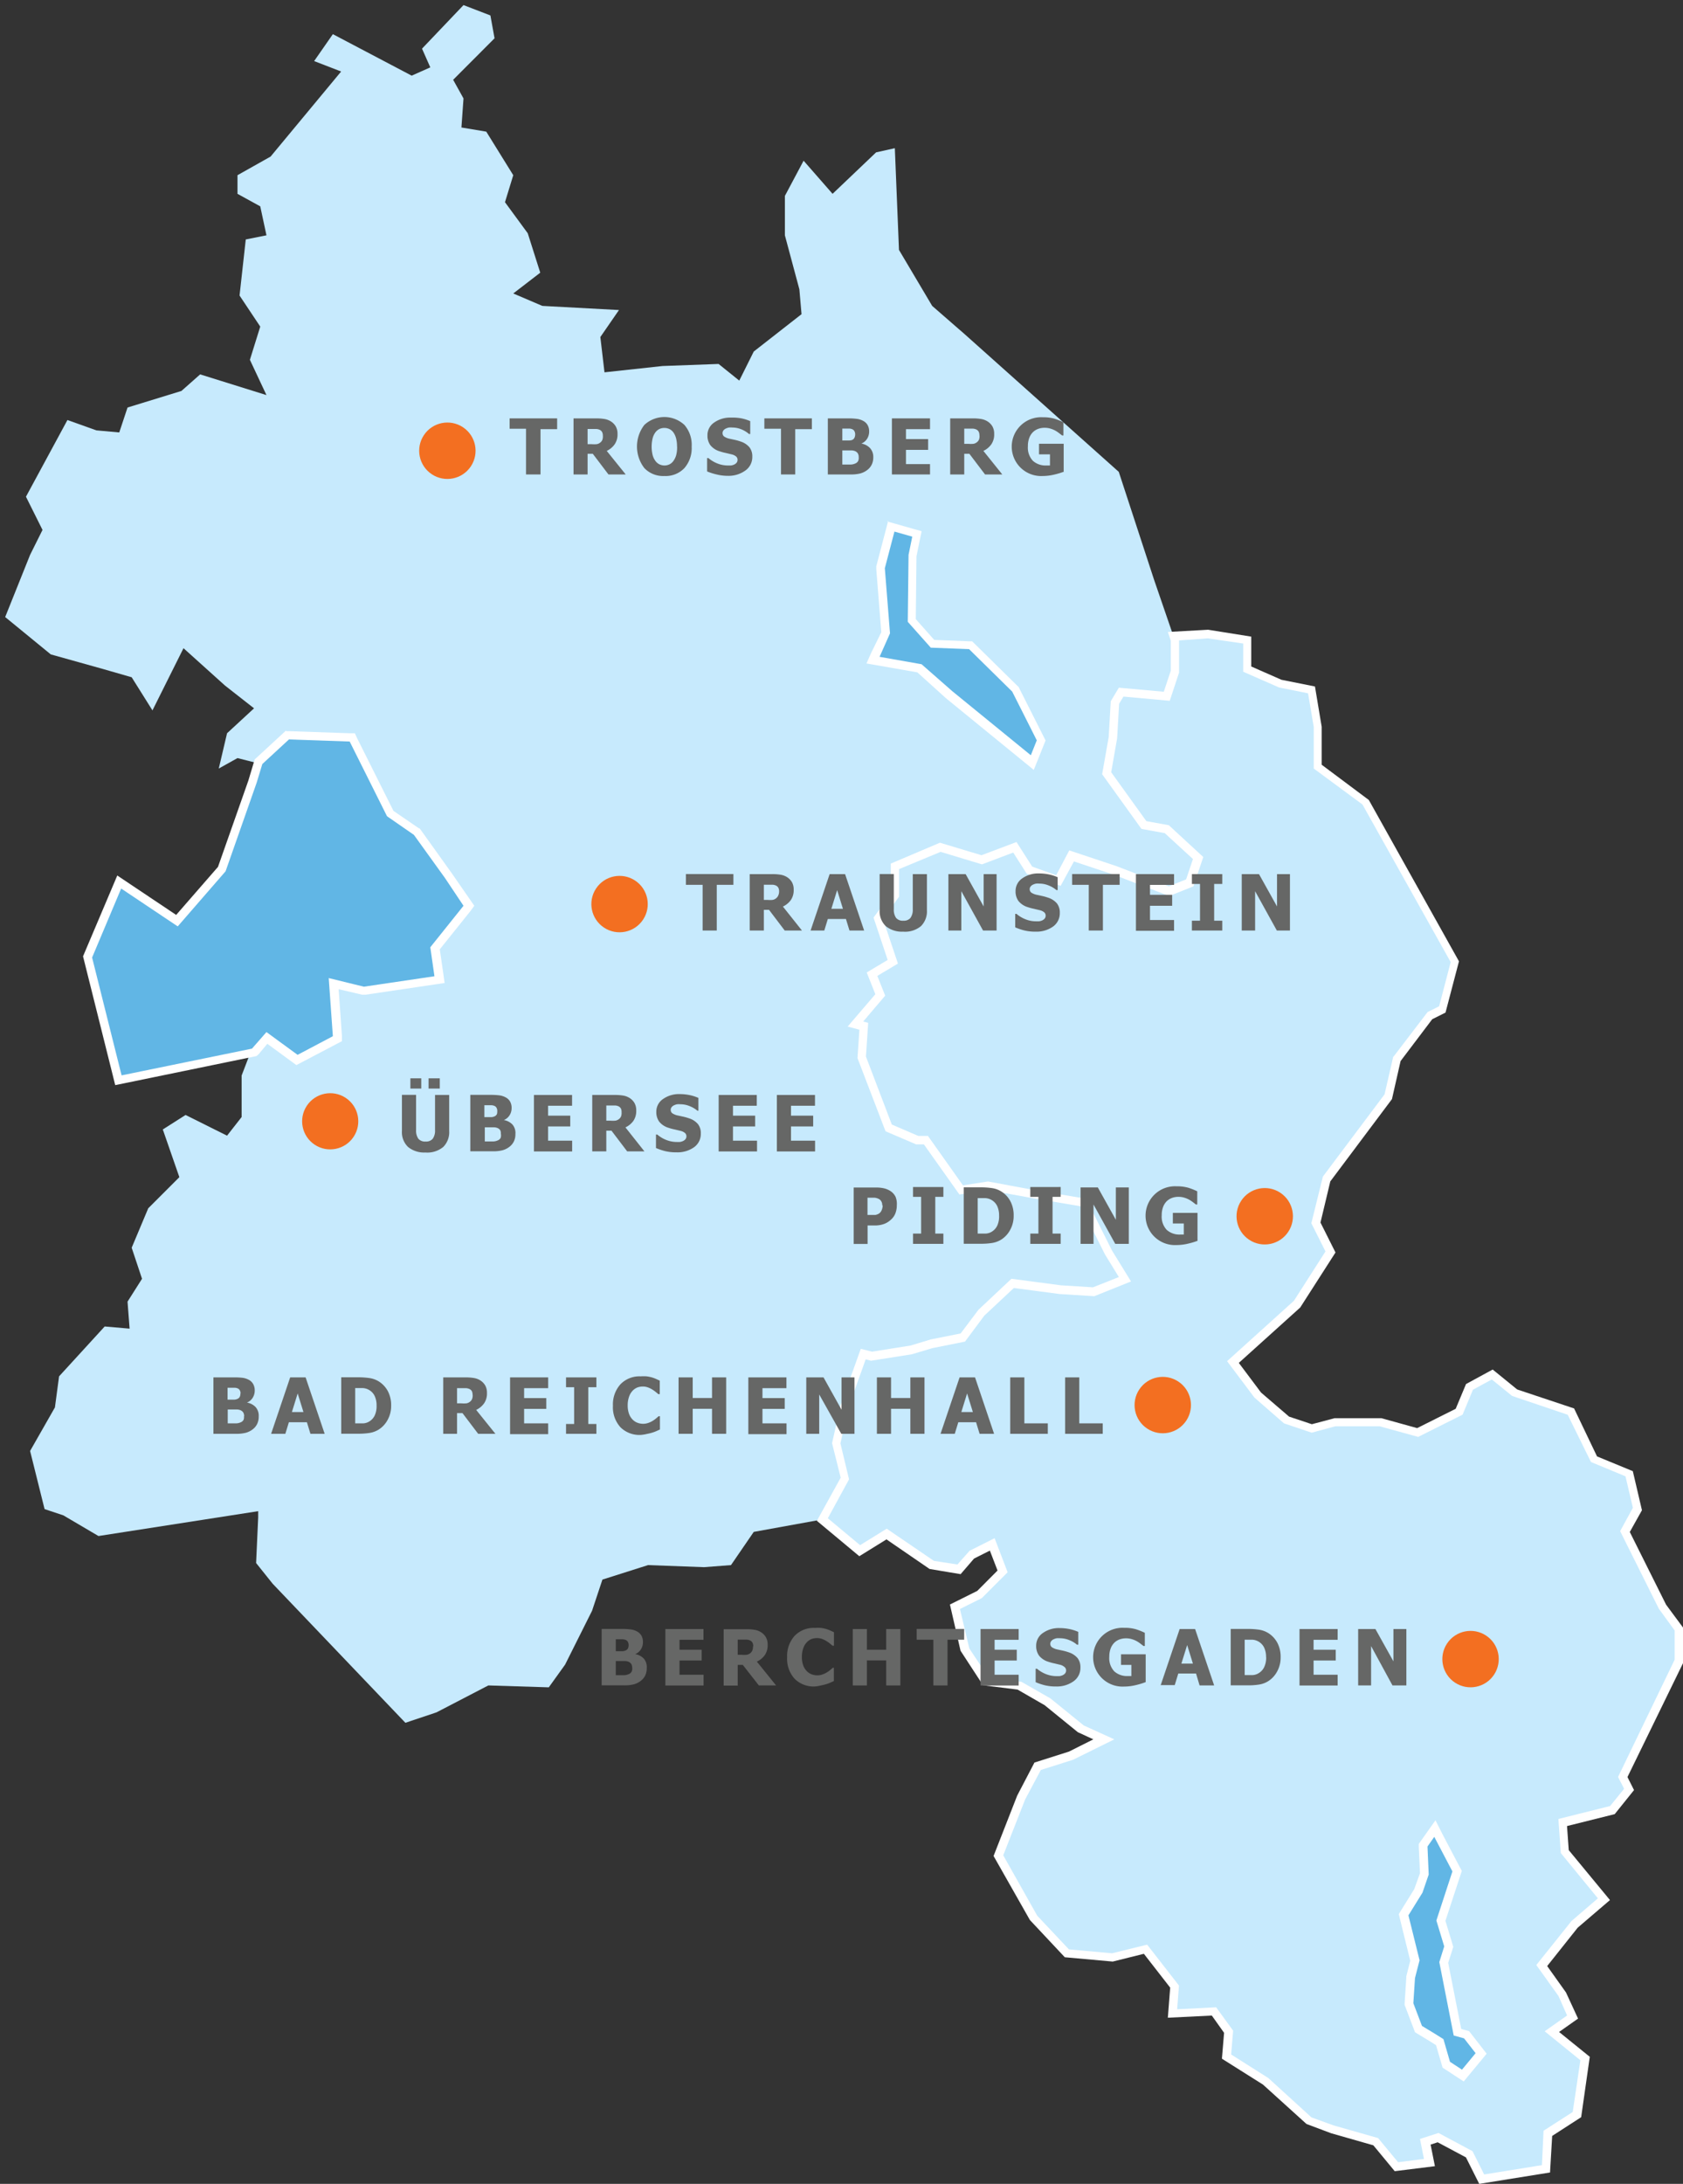 <svg id="Ebene_1" data-name="Ebene 1" xmlns="http://www.w3.org/2000/svg" viewBox="0 0 195.17 253.16"><rect x="0" y="0" width="195.17" height="253.16" fill="#333333" stroke="none"/><defs><style>.cls-1{fill:#c7eafd;}.cls-2{fill:#fff;}.cls-3{fill:#61b6e5;}.cls-4{fill:#666766;}.cls-5{fill:#f36f21;}</style></defs><title>Salzburg-Karte</title><polygon class="cls-1" points="136.08 73.75 136.23 74.18 136.23 77.78 135.27 80.67 129.98 80.19 129.26 81.39 129.02 85.48 128.3 89.57 132.62 95.58 135.27 96.06 138.88 99.43 137.91 102.31 135.51 103.27 129.26 100.87 124.21 99.19 122.76 102.07 119.4 100.87 117.71 98.22 113.87 99.67 109.06 98.22 103.77 100.39 103.77 103.76 101.84 106.4 103.53 111.45 101.12 112.89 102.08 115.3 99.2 118.67 100.16 118.91 99.92 122.51 103.05 130.69 106.41 132.13 107.37 132.13 111.46 137.9 114.59 137.42 119.88 138.38 125.65 139.35 128.54 145.12 130.46 148.24 126.85 149.69 123 149.45 117.47 148.72 113.87 152.09 111.7 154.98 108.1 155.7 105.69 156.42 101.12 157.14 100.16 156.9 98 162.91 97.03 167.24 98 171.33 95.35 176.14 87.41 177.58 84.77 181.43 81.64 181.67 75.15 181.43 69.86 183.11 68.66 186.72 65.53 192.97 63.64 195.6 56.63 195.38 50.62 198.5 47.01 199.71 31.62 183.59 29.7 181.19 29.94 175.9 29.94 175.18 11.42 178.06 7.34 175.66 5.17 174.94 3.49 168.2 6.37 163.15 6.85 159.55 12.14 153.77 15.03 154.02 14.79 150.89 16.47 148.24 15.27 144.64 17.19 140.07 20.8 136.46 18.88 130.93 21.52 129.25 26.33 131.65 28.02 129.49 28.02 124.68 29.22 121.55 30.9 119.63 34.51 122.27 38.6 120.11 38.12 113.37 42.2 114.34 50.38 113.13 49.9 109.77 53.75 104.96 51.58 101.83 47.98 96.78 44.85 94.62 40.52 85.96 33.55 85.72 30.42 88.61 27.54 87.88 25.37 89.09 26.33 85 29.46 82.11 26.09 79.47 21.28 75.14 17.68 82.35 15.27 78.51 11.9 77.54 5.89 75.86 0.6 71.53 3.49 64.32 4.93 61.43 3.01 57.58 7.82 48.69 11.18 49.89 13.83 50.13 14.79 47.24 21.04 45.32 23.21 43.4 30.9 45.8 28.98 41.71 30.18 37.86 27.78 34.26 28.5 27.76 30.9 27.28 30.18 23.92 27.54 22.47 27.54 20.31 31.38 18.15 39.56 8.29 36.43 7.08 38.6 3.96 47.74 8.77 49.9 7.81 48.94 5.64 53.75 0.59 56.87 1.79 57.35 4.44 52.55 9.25 53.75 11.41 53.51 14.78 56.39 15.26 59.52 20.31 58.56 23.44 61.2 27.04 62.65 31.61 59.52 34.02 62.89 35.46 71.78 35.94 69.62 39.07 70.1 43.16 76.83 42.43 83.33 42.19 85.73 44.12 87.41 40.75 92.95 36.42 92.7 33.54 91.02 27.28 91.02 22.71 93.19 18.63 96.55 22.47 101.6 17.66 103.77 17.18 104.25 28.97 108.1 35.46 111.2 38.16 111.7 38.59 129.74 54.7 133.83 67.2 136.08 73.75"/><polygon class="cls-1" points="194.67 188.88 192.74 186.24 188.41 177.58 189.86 174.94 188.9 170.85 184.81 169.17 182.16 163.63 181.46 163.4 175.67 161.47 173.02 159.31 170.38 160.75 169.18 163.63 164.37 166.04 160.04 164.84 154.75 164.84 152.1 165.56 149.22 164.6 145.85 161.71 142.96 157.86 150.42 151.13 153.79 145.84 154.27 145.12 152.58 141.75 153.79 136.7 161 127.08 161.96 122.75 162.05 122.64 165.81 117.7 167.25 116.98 168.7 111.45 158.35 92.93 152.82 88.85 152.82 84.28 152.1 79.95 148.5 79.23 144.65 77.54 144.65 74.18 140.08 73.46 136.08 73.75 136.23 74.18 136.23 77.78 135.27 80.67 129.98 80.19 129.26 81.39 129.02 85.48 128.3 89.57 132.62 95.58 135.27 96.06 138.88 99.43 137.91 102.31 135.51 103.27 129.26 100.87 124.21 99.19 122.76 102.07 119.4 100.87 117.71 98.22 113.87 99.67 109.06 98.22 103.77 100.39 103.77 103.76 101.84 106.4 103.53 111.45 101.12 112.89 102.08 115.3 99.2 118.67 100.16 118.91 99.92 122.51 103.05 130.69 106.41 132.13 107.37 132.13 111.46 137.9 114.59 137.42 119.88 138.38 125.65 139.35 128.54 145.12 130.46 148.24 126.85 149.69 123 149.45 117.47 148.72 113.87 152.09 111.7 154.98 108.1 155.7 105.69 156.42 101.12 157.14 100.16 156.9 98 162.91 97.03 167.24 98 171.33 95.35 176.14 99.68 179.75 102.8 177.82 108.1 181.43 111.22 181.91 112.66 180.23 115.07 179.02 116.27 182.15 113.63 184.8 110.74 186.24 111.94 191.29 114.35 194.9 118.2 195.38 121.56 197.3 125.41 200.43 128.05 201.63 124.21 203.55 120.36 204.76 118.44 208.36 115.79 215.1 119.88 222.31 123.73 226.4 129.02 226.88 132.86 225.92 136.23 230.25 135.99 233.37 140.8 233.13 142.48 235.54 142.24 238.42 146.81 241.31 151.86 245.88 154.51 246.84 159.56 248.28 161.96 251.17 165.81 250.69 165.33 248.28 166.77 247.8 170.38 249.73 171.82 252.61 172.65 252.48 179.28 251.41 179.52 247.32 182.88 245.16 183.85 238.66 180 235.54 182.23 233.97 182.4 233.85 181.2 231.21 178.8 227.84 182.64 223.03 186.01 220.15 181.44 214.62 181.2 211.25 186.97 209.81 188.9 207.4 188.17 205.96 194.67 192.49 194.67 188.88"/><path class="cls-2" d="M171.54,253.16L170,250.09l-3.28-1.75-0.82.27,0.5,2.5-4.66.58-2.48-3-4.9-1.4-2.85-1.07-5.05-4.57-4.76-3,0.25-3-1.42-2-5.1.25,0.27-3.49-3.05-3.92-3.61.9-5.56-.5-4.05-4.32-4.21-7.42,2.74-7,2-3.83,4-1.27,2.83-1.42-1.8-.83-3.85-3.13L118,195.86l-4-.5-2.61-4L110.16,186l3.17-1.58,2.35-2.36-0.89-2.31-1.83.92-1.56,1.81-3.6-.6-5-3.43-3.15,1.95-4.92-4.1,2.76-5-1-4,1-4.44,2.33-6.5,1.3,0.33,4.47-.71,2.35-.71,3.46-.69,2.06-2.74,3.83-3.6,5.76,0.76,3.7,0.23,3-1.19-1.61-2.62-2.8-5.58-5.52-.93-5.21-.95-3.35.51-4.12-5.81-0.9,0-3.55-1.52-3.25-8.48,0.22-3.29L98.3,119l3.21-3.75-1-2.52,2.43-1.45-1.64-4.91,2-2.72v-3.54L109,97.69l4.82,1.45,4.06-1.53,1.82,2.85,2.78,1L124,98.58l5.46,1.82,6.09,2.34,2-.8,0.79-2.36-3.27-3-2.7-.49-4.56-6.34,0.76-4.3,0.24-4.16,0.94-1.57,5.21,0.47,0.81-2.44V74.26l-0.34-1L140.1,73l5,0.8v3.46l3.5,1.54,3.89,0.78,0.78,4.67v4.4l5.47,4.09,10.45,18.7-1.56,5.94-1.54.77L162.42,123l-1,4.41-7.15,9.54-1.14,4.77,1.74,3.47-0.64,1-3.45,5.38-7.12,6.42,2.58,3.44,3.25,2.79,2.64,0.88,2.64-.7,5.42,0,4.15,1.15,4.47-2.24,1.2-2.87,3.09-1.68,2.84,2.31,6.6,2.2,2.66,5.56,4.15,1.71,1.06,4.53L189,177.59l4.21,8.43,2,2.7,0,4L188.73,206l0.76,1.51-2.24,2.79-5.53,1.38,0.2,2.79,4.78,5.79-3.74,3.2-3.54,4.45,2.18,3.06L183,234l-2.2,1.55,3.56,2.88-1,7L180,247.6l-0.25,4.24Zm-4.72-5.9,3.94,2.11,1.35,2.7,6.7-1.08L179,247l3.38-2.17,0.89-6-4.14-3.36,2.6-1.83-1-2.26-2.57-3.59,4.08-5.1,3.06-2.63L181,214.81l-0.28-3.95,6-1.5,1.62-2-0.7-1.37,6.56-13.59V189l-1.83-2.51-4.49-9,1.48-2.7-0.86-3.65-4-1.66L181.8,164l-6.45-2.18L173,159.91l-2.19,1.19-1.2,2.89-5.15,2.58L160,165.34h-5.16l-2.73.74L148.9,165l-3.44-3-3.16-4.21,7.75-7,3.66-5.72-1.64-3.27,1.34-5.41,7.15-9.53,1-4.34,0.17-.2,3.82-5,1.34-.67,1.34-5.12L158,93.26l-5.65-4.17V84.28l-0.66-3.91-3.37-.68-4.15-1.82V74.6L140.06,74l-3.33.24,0,3.73-1.08,3.27-5.37-.49-0.5.83-0.23,4-0.69,3.94,4.08,5.67,2.6,0.47,4,3.69-1.15,3.4-2.8,1.12-6.43-2.47-4.62-1.54L123,102.69l-3.94-1.41-1.56-2.45-3.62,1.37-4.8-1.45-4.82,2v3.2l-1.87,2.56,1.74,5.19-2.39,1.43,0.91,2.29-2.55,3,0.58,0.15-0.26,3.91,3,7.88,3.07,1.32h1.12l4.06,5.73,2.91-.45,5.37,1,6,1,3,6,2.21,3.59-4.26,1.71-4-.25-5.33-.7-3.43,3.21-2.23,3-3.79.76-2.37.71-4.74.75-0.62-.16-2,5.58-0.93,4.16,1,4.17L96,176l3.74,3.12,3.09-1.91,5.47,3.73,2.73,0.42,1.41-1.59,2.9-1.46,1.51,3.95-3,3-2.53,1.26,1.09,4.58,2.23,3.35,3.81,0.51,3.36,1.92,3.87,3.14,3.54,1.61L124.43,204l-3.73,1.18-1.82,3.42-2.54,6.47,3.94,7,3.68,3.91,5,0.45,4.07-1,3.69,4.74-0.21,2.75,4.52-.23L143,235.4l-0.23,2.76,4.31,2.73,5,4.56,2.56,0.93,5.17,1.47,2.32,2.8,3-.38-0.46-2.32Z"/><polygon class="cls-3" points="110.09 80.54 106.64 77.47 101.24 76.53 102.65 73.34 102.05 65.83 103.33 60.99 106.37 61.86 105.85 64.43 105.78 71.9 108.18 74.62 112.6 74.79 117.76 79.9 120.74 85.82 119.72 88.39 110.09 80.54"/><path class="cls-2" d="M103.68,61.61l2.11,0.6-0.43,2.11-0.09,7.76,2.67,3,4.44,0.17,5,4.92,2.85,5.65-0.69,1.73-9.1-7.42L106.87,77,102,76.14l1.21-2.72-0.6-7.55,1.12-4.27M103,60.37l-0.26,1-1.12,4.27,0,0.16V66l0.58,7.29L101,75.74l-0.52,1.17,1.26,0.22,4.64,0.81,3.32,3,9.13,7.45,1.05,0.86,0.51-1.26,0.69-1.73,0.17-.42-0.2-.4-2.85-5.65-0.07-.15-0.12-.11-5-4.92-0.28-.27-0.39,0-4-.16-2.14-2.41,0.08-7.28,0.41-2,0.19-.91-0.89-.25-2.11-.6-1-.28h0Z"/><polygon class="cls-3" points="167.72 239.36 166.96 236.73 165.97 236.12 164.49 235.22 163.39 232.33 163.59 229.3 164.1 227.28 162.78 221.98 164.49 219.22 165.16 217.26 165.01 213.93 166.4 211.98 168.98 216.91 167.1 222.65 168 225.66 167.42 227.5 169.01 235.58 170.07 235.88 171.75 238.04 169.64 240.61 167.72 239.36"/><path class="cls-2" d="M166.33,212.94l2.1,4-1.86,5.69,0.91,3-0.57,1.82,1.67,8.51,1.2,0.33,1.34,1.72-1.58,1.91-1.39-.91-0.76-2.63-1.15-.72-1.34-.81-1-2.63,0.19-2.92,0.53-2.06-1.29-5.21,1.63-2.63,0.72-2.1-0.14-3.25,0.81-1.15m0.13-1.91-0.94,1.33-0.81,1.15-0.2.28,0,0.34,0.14,3.06L164,219l-1.57,2.53-0.22.36,0.1,0.41,1.23,5-0.46,1.81,0,0.09v0.09l-0.19,2.92v0.22l0.08,0.2,1,2.63,0.12,0.32,0.29,0.18,1.34,0.81,0.81,0.51,0.66,2.26,0.1,0.35,0.31,0.2,1.39,0.91,0.75,0.49,0.57-.69,1.58-1.91,0.51-.62-0.49-.63-1.34-1.72-0.2-.26-0.32-.09-0.6-.17-1.51-7.66,0.5-1.57,0.09-.29-0.09-.3-0.82-2.71,1.77-5.39,0.13-.4-0.2-.37-2.1-4L166.46,211h0Z"/><path class="cls-4" d="M61,55v-5.3H59.1V48.5h5.51v1.25H62.68V55H61Z"/><path class="cls-4" d="M72.56,55h-2l-1.82-2.4H68.14V55H66.51V48.5h2.63a5.85,5.85,0,0,1,.95.07,2.05,2.05,0,0,1,.75.28,1.72,1.72,0,0,1,.56.57,1.68,1.68,0,0,1,.21.88,2,2,0,0,1-.34,1.22,2.38,2.38,0,0,1-.91.75ZM69.91,50.5a0.9,0.9,0,0,0-.09-0.42,0.63,0.63,0,0,0-.31-0.27,1.1,1.1,0,0,0-.34-0.08l-0.47,0H68.14v1.76h0.47a3.53,3.53,0,0,0,.58,0,0.87,0.87,0,0,0,.41-0.18,0.78,0.78,0,0,0,.24-0.29A1.11,1.11,0,0,0,69.91,50.5Z"/><path class="cls-4" d="M80.21,51.77a3.52,3.52,0,0,1-.85,2.5,3,3,0,0,1-2.32.91,3,3,0,0,1-2.32-.92,4.09,4.09,0,0,1,0-5,3.41,3.41,0,0,1,4.65,0A3.52,3.52,0,0,1,80.21,51.77Zm-1.7,0a3.54,3.54,0,0,0-.12-1,2.07,2.07,0,0,0-.32-0.67,1.24,1.24,0,0,0-.48-0.38,1.4,1.4,0,0,0-1.1,0,1.33,1.33,0,0,0-.47.38,2,2,0,0,0-.33.68,4.17,4.17,0,0,0,0,2,2,2,0,0,0,.33.67,1.23,1.23,0,0,0,.48.39,1.37,1.37,0,0,0,.55.12,1.33,1.33,0,0,0,.56-0.12,1.23,1.23,0,0,0,.47-0.39,2.15,2.15,0,0,0,.33-0.67A3.55,3.55,0,0,0,78.52,51.77Z"/><path class="cls-4" d="M84.42,55.16A5.33,5.33,0,0,1,83.1,55,6.75,6.75,0,0,1,82,54.65V53.1h0.15a3.66,3.66,0,0,0,1.08.64,3.27,3.27,0,0,0,1.15.22l0.37,0a1.28,1.28,0,0,0,.37-0.1,0.81,0.81,0,0,0,.29-0.21,0.52,0.52,0,0,0,.12-0.35,0.49,0.49,0,0,0-.19-0.4,1.24,1.24,0,0,0-.46-0.22l-0.71-.17a5.81,5.81,0,0,1-.71-0.19,2.2,2.2,0,0,1-1.09-.72,1.88,1.88,0,0,1-.33-1.13,1.76,1.76,0,0,1,.78-1.49,3.2,3.2,0,0,1,1.94-.57A5.77,5.77,0,0,1,86,48.5a5.09,5.09,0,0,1,1,.32v1.49H86.86A3.22,3.22,0,0,0,86,49.78a2.8,2.8,0,0,0-1.08-.22,2.3,2.3,0,0,0-.39,0,1.52,1.52,0,0,0-.36.12,0.73,0.73,0,0,0-.27.21,0.48,0.48,0,0,0-.11.31,0.49,0.49,0,0,0,.18.4,1.78,1.78,0,0,0,.69.27L85.26,51a6,6,0,0,1,.65.19,2.22,2.22,0,0,1,1,.66,1.7,1.7,0,0,1,.33,1.1,1.89,1.89,0,0,1-.77,1.57A3.31,3.31,0,0,1,84.42,55.16Z"/><path class="cls-4" d="M90.57,55v-5.3H88.64V48.5h5.51v1.25H92.22V55H90.57Z"/><path class="cls-4" d="M101.27,53a1.89,1.89,0,0,1-.18.86,1.74,1.74,0,0,1-.5.61,2.31,2.31,0,0,1-.81.41,4.28,4.28,0,0,1-1.12.12H96V48.5h2.31a7.94,7.94,0,0,1,1.09.06,2.1,2.1,0,0,1,.7.23,1.25,1.25,0,0,1,.52.5,1.49,1.49,0,0,1,.17.73,1.55,1.55,0,0,1-.24.85,1.41,1.41,0,0,1-.66.55v0a1.78,1.78,0,0,1,1,.52A1.5,1.5,0,0,1,101.27,53Zm-2.1-2.69A0.75,0.75,0,0,0,99.09,50a0.49,0.49,0,0,0-.25-0.24,1,1,0,0,0-.38-0.08H97.68v1.38h0.8A1,1,0,0,0,98.82,51a0.53,0.53,0,0,0,.27-0.26A0.89,0.89,0,0,0,99.17,50.35ZM99.58,53a0.8,0.8,0,0,0-.12-0.47,0.75,0.75,0,0,0-.37-0.26,1.29,1.29,0,0,0-.41-0.06h-1v1.64h1a1.37,1.37,0,0,0,.5-0.12,0.65,0.65,0,0,0,.33-0.28A0.85,0.85,0,0,0,99.58,53Z"/><path class="cls-4" d="M103.43,55V48.5h4.42v1.25h-2.79v1.15h2.57v1.25h-2.57v1.65h2.79V55h-4.42Z"/><path class="cls-4" d="M116.23,55h-2l-1.82-2.4h-0.59V55h-1.63V48.5h2.63a5.85,5.85,0,0,1,.95.07,2.05,2.05,0,0,1,.75.28,1.72,1.72,0,0,1,.56.57,1.68,1.68,0,0,1,.21.88,2,2,0,0,1-.34,1.22,2.38,2.38,0,0,1-.91.75Zm-2.65-4.54a0.9,0.9,0,0,0-.09-0.42,0.63,0.63,0,0,0-.31-0.27,1.1,1.1,0,0,0-.34-0.08l-0.47,0h-0.55v1.76h0.47a3.53,3.53,0,0,0,.58,0,0.87,0.87,0,0,0,.41-0.18,0.78,0.78,0,0,0,.24-0.29A1.11,1.11,0,0,0,113.59,50.5Z"/><path class="cls-4" d="M123.4,54.67a8.11,8.11,0,0,1-1.12.34,5.74,5.74,0,0,1-1.36.17,3.41,3.41,0,1,1,0-6.81,4.73,4.73,0,0,1,1.34.16,7.36,7.36,0,0,1,1.06.42v1.53h-0.15l-0.34-.26a3.79,3.79,0,0,0-.43-0.29,2.87,2.87,0,0,0-.57-0.24,2.27,2.27,0,0,0-.68-0.1,2.15,2.15,0,0,0-.77.13,1.75,1.75,0,0,0-.62.4,1.87,1.87,0,0,0-.41.67,2.67,2.67,0,0,0-.15.94,2.23,2.23,0,0,0,.58,1.69,2.2,2.2,0,0,0,1.57.54h0.41V52.67h-1.27V51.44h2.86v3.22Z"/><path class="cls-4" d="M81.48,107.87v-5.3H79.54v-1.25h5.51v1.25H83.12v5.3H81.48Z"/><path class="cls-4" d="M93,107.87H91l-1.82-2.4H88.58v2.4H86.94v-6.54h2.63a5.84,5.84,0,0,1,.95.07,2,2,0,0,1,.75.28,1.72,1.72,0,0,1,.56.57,1.69,1.69,0,0,1,.21.88,2,2,0,0,1-.34,1.22,2.38,2.38,0,0,1-.91.74Zm-2.65-4.54a0.9,0.9,0,0,0-.09-0.42,0.63,0.63,0,0,0-.31-0.27,1.13,1.13,0,0,0-.34-0.08l-0.47,0H88.58v1.76H89a3.42,3.42,0,0,0,.58,0,0.86,0.86,0,0,0,.41-0.18,0.78,0.78,0,0,0,.24-0.29A1.11,1.11,0,0,0,90.35,103.33Z"/><path class="cls-4" d="M94,107.87l2.21-6.54H98l2.21,6.54H98.51l-0.41-1.34H96l-0.41,1.34H94Zm3.75-2.52-0.67-2.16-0.67,2.16h1.34Z"/><path class="cls-4" d="M104.72,108a2.94,2.94,0,0,1-2-.64,2.38,2.38,0,0,1-.71-1.86v-4.18h1.64v4.08a1.65,1.65,0,0,0,.26,1,1,1,0,0,0,.84.33,1,1,0,0,0,.83-0.32,1.61,1.61,0,0,0,.27-1v-4.08h1.64v4.17a2.42,2.42,0,0,1-.69,1.86A2.9,2.9,0,0,1,104.72,108Z"/><path class="cls-4" d="M115.54,107.87H114l-2.52-4.56v4.56h-1.5v-6.54h2l2.09,3.75v-3.75h1.5v6.54Z"/><path class="cls-4" d="M120.11,108a5.38,5.38,0,0,1-1.32-.14,6.75,6.75,0,0,1-1.06-.36v-1.56h0.15a3.66,3.66,0,0,0,1.08.64,3.25,3.25,0,0,0,1.15.22l0.37,0a1.29,1.29,0,0,0,.37-0.1,0.82,0.82,0,0,0,.29-0.21,0.52,0.52,0,0,0,.12-0.35,0.49,0.49,0,0,0-.19-0.4,1.24,1.24,0,0,0-.46-0.22l-0.71-.17a5.81,5.81,0,0,1-.71-0.19,2.21,2.21,0,0,1-1.09-.72,1.88,1.88,0,0,1-.33-1.13,1.76,1.76,0,0,1,.78-1.49,3.19,3.19,0,0,1,1.94-.57,5.77,5.77,0,0,1,1.16.12,5.09,5.09,0,0,1,1,.32v1.49h-0.14a3.26,3.26,0,0,0-.89-0.53,2.82,2.82,0,0,0-1.08-.22,2.2,2.2,0,0,0-.39,0,1.48,1.48,0,0,0-.36.12,0.73,0.73,0,0,0-.27.21,0.48,0.48,0,0,0-.11.31,0.49,0.49,0,0,0,.18.4,1.81,1.81,0,0,0,.69.27l0.64,0.14a6,6,0,0,1,.65.19,2.22,2.22,0,0,1,1,.66,1.7,1.7,0,0,1,.33,1.1,1.89,1.89,0,0,1-.77,1.57A3.3,3.3,0,0,1,120.11,108Z"/><path class="cls-4" d="M126.26,107.87v-5.3h-1.93v-1.25h5.51v1.25H127.9v5.3h-1.64Z"/><path class="cls-4" d="M131.73,107.87v-6.54h4.42v1.25h-2.79v1.15h2.57V105h-2.57v1.65h2.79v1.25h-4.42Z"/><path class="cls-4" d="M141.74,107.87h-3.52v-1.14h0.94v-4.26h-0.94v-1.14h3.52v1.14H140.8v4.26h0.94v1.14Z"/><path class="cls-4" d="M149.65,107.87h-1.58l-2.52-4.56v4.56H144v-6.54h2l2.09,3.75v-3.75h1.5v6.54Z"/><path class="cls-4" d="M49.32,133.6a2.94,2.94,0,0,1-2-.64,2.38,2.38,0,0,1-.71-1.86v-4.18h1.64V131a1.65,1.65,0,0,0,.26,1,1,1,0,0,0,.84.33,1,1,0,0,0,.83-0.32,1.61,1.61,0,0,0,.27-1v-4.08h1.64v4.17a2.42,2.42,0,0,1-.69,1.86A2.9,2.9,0,0,1,49.32,133.6Zm-0.47-7.41H47.59V125h1.26v1.2Zm2.11,0H49.7V125H51v1.2Z"/><path class="cls-4" d="M59.77,131.46a1.89,1.89,0,0,1-.18.86,1.75,1.75,0,0,1-.5.61,2.3,2.3,0,0,1-.81.41,4.28,4.28,0,0,1-1.12.12H54.54v-6.54h2.31a7.94,7.94,0,0,1,1.09.06,2.1,2.1,0,0,1,.7.23,1.26,1.26,0,0,1,.52.5,1.49,1.49,0,0,1,.17.73,1.55,1.55,0,0,1-.24.85,1.41,1.41,0,0,1-.66.55v0a1.79,1.79,0,0,1,1,.52A1.5,1.5,0,0,1,59.77,131.46Zm-2.1-2.69a0.75,0.75,0,0,0-.08-0.33,0.49,0.49,0,0,0-.25-0.24,1,1,0,0,0-.38-0.08H56.17v1.38H57a1,1,0,0,0,.35-0.09,0.53,0.53,0,0,0,.27-0.25A0.9,0.9,0,0,0,57.66,128.77Zm0.41,2.66A0.8,0.8,0,0,0,58,131a0.75,0.75,0,0,0-.37-0.26,1.26,1.26,0,0,0-.41-0.06h-1v1.64h1a1.39,1.39,0,0,0,.5-0.12,0.65,0.65,0,0,0,.33-0.28A0.86,0.86,0,0,0,58.08,131.43Z"/><path class="cls-4" d="M61.92,133.47v-6.54h4.42v1.25H63.56v1.15h2.57v1.25H63.56v1.65h2.79v1.25H61.92Z"/><path class="cls-4" d="M74.73,133.47h-2l-1.82-2.4H70.31v2.4H68.68v-6.54h2.63a5.84,5.84,0,0,1,.95.07,2,2,0,0,1,.75.28,1.72,1.72,0,0,1,.56.57,1.69,1.69,0,0,1,.21.88,2,2,0,0,1-.34,1.22,2.38,2.38,0,0,1-.91.74Zm-2.65-4.54A0.9,0.9,0,0,0,72,128.5a0.63,0.63,0,0,0-.31-0.27,1.13,1.13,0,0,0-.34-0.08l-0.47,0H70.31v1.76h0.47a3.42,3.42,0,0,0,.58,0,0.86,0.86,0,0,0,.41-0.18,0.78,0.78,0,0,0,.24-0.29A1.11,1.11,0,0,0,72.08,128.93Z"/><path class="cls-4" d="M78.45,133.58a5.38,5.38,0,0,1-1.32-.14,6.75,6.75,0,0,1-1.06-.36v-1.56h0.15a3.66,3.66,0,0,0,1.08.64,3.25,3.25,0,0,0,1.15.22l0.37,0a1.29,1.29,0,0,0,.37-0.1,0.82,0.82,0,0,0,.29-0.21,0.52,0.52,0,0,0,.12-0.35,0.49,0.49,0,0,0-.19-0.4,1.24,1.24,0,0,0-.46-0.22l-0.71-.17a5.81,5.81,0,0,1-.71-0.19,2.21,2.21,0,0,1-1.09-.72,1.88,1.88,0,0,1-.33-1.13,1.76,1.76,0,0,1,.78-1.49,3.19,3.19,0,0,1,1.94-.57,5.77,5.77,0,0,1,1.16.12,5.09,5.09,0,0,1,1,.32v1.49H80.88a3.26,3.26,0,0,0-.89-0.53,2.82,2.82,0,0,0-1.08-.22,2.2,2.2,0,0,0-.39,0,1.48,1.48,0,0,0-.36.12,0.73,0.73,0,0,0-.27.21,0.48,0.48,0,0,0-.11.31,0.49,0.49,0,0,0,.18.4,1.81,1.81,0,0,0,.69.27l0.64,0.14a6,6,0,0,1,.65.19,2.22,2.22,0,0,1,1,.66,1.7,1.7,0,0,1,.33,1.1,1.89,1.89,0,0,1-.77,1.57A3.3,3.3,0,0,1,78.45,133.58Z"/><path class="cls-4" d="M83.34,133.47v-6.54h4.42v1.25H85v1.15h2.57v1.25H85v1.65h2.79v1.25H83.34Z"/><path class="cls-4" d="M90.09,133.47v-6.54h4.42v1.25H91.73v1.15H94.3v1.25H91.73v1.65h2.79v1.25H90.09Z"/><path class="cls-4" d="M75,193.37a1.89,1.89,0,0,1-.18.86,1.75,1.75,0,0,1-.5.61,2.3,2.3,0,0,1-.81.41,4.28,4.28,0,0,1-1.12.12H69.77v-6.54h2.31a7.94,7.94,0,0,1,1.09.06,2.1,2.1,0,0,1,.7.23,1.26,1.26,0,0,1,.52.5,1.49,1.49,0,0,1,.17.73,1.55,1.55,0,0,1-.24.85,1.41,1.41,0,0,1-.66.55v0a1.79,1.79,0,0,1,1,.52A1.5,1.5,0,0,1,75,193.37Zm-2.1-2.69a0.75,0.75,0,0,0-.08-0.33,0.49,0.49,0,0,0-.25-0.24,1,1,0,0,0-.38-0.08H71.41v1.38h0.8a1,1,0,0,0,.35-0.09,0.53,0.53,0,0,0,.27-0.25A0.9,0.9,0,0,0,72.9,190.68Zm0.41,2.66a0.8,0.8,0,0,0-.12-0.47,0.75,0.75,0,0,0-.37-0.26,1.26,1.26,0,0,0-.41-0.06h-1v1.64h1a1.39,1.39,0,0,0,.5-0.12,0.65,0.65,0,0,0,.33-0.28A0.86,0.86,0,0,0,73.32,193.34Z"/><path class="cls-4" d="M77.16,195.38v-6.54h4.42v1.25H78.8v1.15h2.57v1.25H78.8v1.65h2.79v1.25H77.16Z"/><path class="cls-4" d="M90,195.38H88L86.14,193H85.55v2.4H83.92v-6.54h2.63a5.84,5.84,0,0,1,.95.07,2,2,0,0,1,.75.28,1.72,1.72,0,0,1,.56.57,1.69,1.69,0,0,1,.21.88,2,2,0,0,1-.34,1.22,2.38,2.38,0,0,1-.91.74Zm-2.65-4.54a0.9,0.9,0,0,0-.09-0.42,0.63,0.63,0,0,0-.31-0.27,1.13,1.13,0,0,0-.34-0.08l-0.47,0H85.55v1.76H86a3.42,3.42,0,0,0,.58,0,0.86,0.86,0,0,0,.41-0.18,0.78,0.78,0,0,0,.24-0.29A1.11,1.11,0,0,0,87.32,190.84Z"/><path class="cls-4" d="M94.49,195.5a3.11,3.11,0,0,1-2.34-.89,3.44,3.44,0,0,1-.87-2.5,3.48,3.48,0,0,1,.87-2.48,3.06,3.06,0,0,1,2.34-.92,5.08,5.08,0,0,1,.7,0,4.69,4.69,0,0,1,.6.12,4.2,4.2,0,0,1,.49.18l0.43,0.2v1.56H96.54l-0.3-.25a3.8,3.8,0,0,0-.41-0.29,2.69,2.69,0,0,0-.5-0.24,1.68,1.68,0,0,0-.57-0.1,1.85,1.85,0,0,0-.65.11,1.57,1.57,0,0,0-.56.39,1.87,1.87,0,0,0-.4.68,2.94,2.94,0,0,0-.16,1,2.83,2.83,0,0,0,.16,1,1.86,1.86,0,0,0,.43.67,1.54,1.54,0,0,0,.57.36,1.89,1.89,0,0,0,.63.11,1.8,1.8,0,0,0,.62-0.11,2.47,2.47,0,0,0,.5-0.24,3.3,3.3,0,0,0,.39-0.28l0.29-.25H96.7v1.54l-0.42.19a3.8,3.8,0,0,1-.49.18,5.33,5.33,0,0,1-.58.14A4.39,4.39,0,0,1,94.49,195.5Z"/><path class="cls-4" d="M104.41,195.38h-1.64v-2.9h-2.24v2.9H98.89v-6.54h1.64v2.4h2.24v-2.4h1.64v6.54Z"/><path class="cls-4" d="M108.24,195.38v-5.3H106.3v-1.25h5.51v1.25h-1.93v5.3h-1.64Z"/><path class="cls-4" d="M113.71,195.38v-6.54h4.42v1.25h-2.79v1.15h2.57v1.25h-2.57v1.65h2.79v1.25h-4.42Z"/><path class="cls-4" d="M122.48,195.5a5.38,5.38,0,0,1-1.32-.14,6.75,6.75,0,0,1-1.06-.36v-1.56h0.15a3.66,3.66,0,0,0,1.08.64,3.25,3.25,0,0,0,1.15.22l0.37,0a1.29,1.29,0,0,0,.37-0.1,0.82,0.82,0,0,0,.29-0.21,0.52,0.52,0,0,0,.12-0.35,0.49,0.49,0,0,0-.19-0.4A1.24,1.24,0,0,0,123,193l-0.71-.17a5.81,5.81,0,0,1-.71-0.19,2.21,2.21,0,0,1-1.09-.72,1.88,1.88,0,0,1-.33-1.13,1.76,1.76,0,0,1,.78-1.49,3.19,3.19,0,0,1,1.94-.57,5.77,5.77,0,0,1,1.16.12,5.09,5.09,0,0,1,1,.32v1.49h-0.14a3.26,3.26,0,0,0-.89-0.53,2.82,2.82,0,0,0-1.08-.22,2.2,2.2,0,0,0-.39,0,1.48,1.48,0,0,0-.36.12,0.73,0.73,0,0,0-.27.21,0.48,0.48,0,0,0-.11.31,0.49,0.49,0,0,0,.18.4,1.81,1.81,0,0,0,.69.27l0.64,0.14a6,6,0,0,1,.65.19,2.22,2.22,0,0,1,1,.66,1.7,1.7,0,0,1,.33,1.1,1.89,1.89,0,0,1-.77,1.57A3.3,3.3,0,0,1,122.48,195.5Z"/><path class="cls-4" d="M132.84,195a8.11,8.11,0,0,1-1.12.34,5.74,5.74,0,0,1-1.36.17,3.41,3.41,0,1,1,0-6.81,4.7,4.7,0,0,1,1.34.16,7.15,7.15,0,0,1,1.06.42v1.53h-0.15l-0.34-.26a3.65,3.65,0,0,0-.43-0.29,2.87,2.87,0,0,0-.57-0.24,2.27,2.27,0,0,0-.68-0.1,2.15,2.15,0,0,0-.77.13,1.75,1.75,0,0,0-.62.4,1.87,1.87,0,0,0-.41.67,2.66,2.66,0,0,0-.15.94,2.23,2.23,0,0,0,.58,1.69,2.2,2.2,0,0,0,1.57.54h0.41V193H130v-1.23h2.86V195Z"/><path class="cls-4" d="M134.59,195.38l2.21-6.54h1.79l2.21,6.54h-1.69L138.7,194h-2.06l-0.41,1.34h-1.65Zm3.75-2.52-0.67-2.16L137,192.85h1.34Z"/><path class="cls-4" d="M148.51,192.11a3.33,3.33,0,0,1-.4,1.64,3,3,0,0,1-1,1.11,2.83,2.83,0,0,1-1.11.42,8.14,8.14,0,0,1-1.28.09h-2v-6.54h2a9,9,0,0,1,1.29.09,2.83,2.83,0,0,1,1.13.43,3,3,0,0,1,1,1.11A3.47,3.47,0,0,1,148.51,192.11Zm-1.69,0a2.53,2.53,0,0,0-.22-1.11,1.62,1.62,0,0,0-.68-0.72,1.59,1.59,0,0,0-.7-0.2l-0.88,0h0v4.1h0l0.93,0a1.48,1.48,0,0,0,.72-0.24,1.63,1.63,0,0,0,.62-0.7A2.56,2.56,0,0,0,146.83,192.1Z"/><path class="cls-4" d="M150.7,195.38v-6.54h4.42v1.25h-2.79v1.15h2.57v1.25h-2.57v1.65h2.79v1.25H150.7Z"/><path class="cls-4" d="M163.06,195.38h-1.58L159,190.82v4.56h-1.5v-6.54h2l2.09,3.75v-3.75h1.5v6.54Z"/><path class="cls-4" d="M30,164.21a1.89,1.89,0,0,1-.18.86,1.75,1.75,0,0,1-.5.61,2.3,2.3,0,0,1-.81.41,4.28,4.28,0,0,1-1.12.12H24.75v-6.54h2.31a8.14,8.14,0,0,1,1.09.05,2.12,2.12,0,0,1,.7.23,1.26,1.26,0,0,1,.52.51,1.49,1.49,0,0,1,.17.73,1.55,1.55,0,0,1-.24.85,1.41,1.41,0,0,1-.66.55v0a1.79,1.79,0,0,1,1,.52A1.5,1.5,0,0,1,30,164.21Zm-2.1-2.69a0.75,0.75,0,0,0-.08-0.33,0.49,0.49,0,0,0-.25-0.24,1,1,0,0,0-.38-0.08H26.39v1.38h0.8a1,1,0,0,0,.35-0.09,0.53,0.53,0,0,0,.27-0.25A0.9,0.9,0,0,0,27.88,161.52Zm0.41,2.66a0.8,0.8,0,0,0-.12-0.47,0.75,0.75,0,0,0-.37-0.26,1.26,1.26,0,0,0-.41-0.06h-1V165h1a1.39,1.39,0,0,0,.5-0.12,0.65,0.65,0,0,0,.33-0.28A0.85,0.85,0,0,0,28.29,164.17Z"/><path class="cls-4" d="M31.44,166.21l2.21-6.54h1.79l2.21,6.54H36l-0.41-1.34H33.5l-0.41,1.34H31.44Zm3.75-2.52-0.67-2.16-0.67,2.16h1.34Z"/><path class="cls-4" d="M45.36,162.94a3.32,3.32,0,0,1-.4,1.64,3,3,0,0,1-1,1.11,2.83,2.83,0,0,1-1.11.42,8.14,8.14,0,0,1-1.28.09h-2v-6.54h2a9,9,0,0,1,1.29.09,2.83,2.83,0,0,1,1.13.43,3,3,0,0,1,1,1.11A3.47,3.47,0,0,1,45.36,162.94Zm-1.69,0a2.53,2.53,0,0,0-.22-1.11,1.62,1.62,0,0,0-.68-0.72,1.59,1.59,0,0,0-.7-0.2l-0.88,0h0V165h0l0.93,0a1.48,1.48,0,0,0,.72-0.23,1.63,1.63,0,0,0,.62-0.7A2.56,2.56,0,0,0,43.67,162.93Z"/><path class="cls-4" d="M57.45,166.21h-2l-1.82-2.4H53v2.4H51.4v-6.54H54a5.85,5.85,0,0,1,.95.07,2,2,0,0,1,.75.28,1.72,1.72,0,0,1,.56.57,1.69,1.69,0,0,1,.21.88,2,2,0,0,1-.34,1.22,2.39,2.39,0,0,1-.91.75Zm-2.65-4.54a0.9,0.9,0,0,0-.09-0.42A0.63,0.63,0,0,0,54.4,161a1.13,1.13,0,0,0-.34-0.08l-0.47,0H53v1.76H53.5a3.42,3.42,0,0,0,.58,0,0.86,0.86,0,0,0,.41-0.18,0.77,0.77,0,0,0,.24-0.29A1.11,1.11,0,0,0,54.81,161.67Z"/><path class="cls-4" d="M59.15,166.21v-6.54h4.42v1.25H60.78v1.15h2.57v1.25H60.78V165h2.79v1.25H59.15Z"/><path class="cls-4" d="M69.16,166.21H65.64v-1.14h0.94v-4.26H65.64v-1.14h3.52v1.14H68.22v4.26h0.94v1.14Z"/><path class="cls-4" d="M74.29,166.34a3.11,3.11,0,0,1-2.34-.89,3.44,3.44,0,0,1-.87-2.5,3.48,3.48,0,0,1,.87-2.48,3.06,3.06,0,0,1,2.34-.92,5.08,5.08,0,0,1,.7,0,4.69,4.69,0,0,1,.6.12,4.21,4.21,0,0,1,.49.18l0.43,0.2v1.56H76.34l-0.3-.25a3.94,3.94,0,0,0-.41-0.29,2.69,2.69,0,0,0-.5-0.24,1.67,1.67,0,0,0-.57-0.1,1.85,1.85,0,0,0-.65.11,1.57,1.57,0,0,0-.56.39,1.87,1.87,0,0,0-.4.68,2.94,2.94,0,0,0-.16,1,2.83,2.83,0,0,0,.16,1,1.86,1.86,0,0,0,.43.67,1.55,1.55,0,0,0,.57.36,1.89,1.89,0,0,0,.63.11,1.78,1.78,0,0,0,.62-0.11,2.42,2.42,0,0,0,.5-0.24,3.3,3.3,0,0,0,.39-0.28l0.29-.25h0.15v1.54l-0.42.19a3.8,3.8,0,0,1-.49.18,5.33,5.33,0,0,1-.58.14A4.37,4.37,0,0,1,74.29,166.34Z"/><path class="cls-4" d="M84.21,166.21H82.57v-2.9H80.33v2.9H78.69v-6.54h1.64v2.39h2.24v-2.39h1.64v6.54Z"/><path class="cls-4" d="M86.78,166.21v-6.54h4.42v1.25H88.42v1.15H91v1.25H88.42V165h2.79v1.25H86.78Z"/><path class="cls-4" d="M99.14,166.21H97.56L95,161.65v4.56h-1.5v-6.54h2l2.09,3.75v-3.75h1.5v6.54Z"/><path class="cls-4" d="M107.21,166.21h-1.64v-2.9h-2.24v2.9h-1.64v-6.54h1.64v2.39h2.24v-2.39h1.64v6.54Z"/><path class="cls-4" d="M109.07,166.21l2.21-6.54h1.79l2.21,6.54H113.6l-0.41-1.34h-2.06l-0.41,1.34h-1.65Zm3.75-2.52-0.67-2.16-0.67,2.16h1.34Z"/><path class="cls-4" d="M121.52,166.21h-4.37v-6.54h1.64V165h2.72v1.25Z"/><path class="cls-4" d="M127.89,166.21h-4.37v-6.54h1.64V165h2.72v1.25Z"/><path class="cls-4" d="M104,139.71a2.63,2.63,0,0,1-.14.87,1.84,1.84,0,0,1-.42.69,2.8,2.8,0,0,1-.37.32,2.17,2.17,0,0,1-.44.25,2.78,2.78,0,0,1-.53.16,3.22,3.22,0,0,1-.63.06h-0.86v2.14H99v-6.54h2.54a4.07,4.07,0,0,1,1,.1,2.36,2.36,0,0,1,.75.33,1.65,1.65,0,0,1,.57.66A2.2,2.2,0,0,1,104,139.71Zm-1.69,0a0.85,0.85,0,0,0-.13-0.48,0.7,0.7,0,0,0-.32-0.27,1.38,1.38,0,0,0-.45-0.12h-0.81v2h0.55l0.36,0a1.19,1.19,0,0,0,.28-0.09,0.72,0.72,0,0,0,.23-0.14,0.87,0.87,0,0,0,.23-0.34A1.51,1.51,0,0,0,102.36,139.75Z"/><path class="cls-4" d="M109.4,144.19h-3.52V143h0.94v-4.26h-0.94v-1.14h3.52v1.14h-0.94V143h0.94v1.14Z"/><path class="cls-4" d="M117.55,140.92a3.32,3.32,0,0,1-.4,1.64,3,3,0,0,1-1,1.11,2.83,2.83,0,0,1-1.11.42,8.14,8.14,0,0,1-1.28.09h-2v-6.54h2a9,9,0,0,1,1.29.09,2.83,2.83,0,0,1,1.13.43,3,3,0,0,1,1,1.11A3.47,3.47,0,0,1,117.55,140.92Zm-1.69,0a2.53,2.53,0,0,0-.22-1.11,1.62,1.62,0,0,0-.68-0.72,1.59,1.59,0,0,0-.7-0.2l-0.88,0h0V143h0l0.93,0a1.48,1.48,0,0,0,.72-0.23,1.63,1.63,0,0,0,.62-0.7A2.56,2.56,0,0,0,115.86,140.91Z"/><path class="cls-4" d="M123,144.19h-3.52V143h0.94v-4.26h-0.94v-1.14H123v1.14h-0.94V143H123v1.14Z"/><path class="cls-4" d="M130.91,144.19h-1.58l-2.52-4.56v4.56h-1.5v-6.54h2l2.09,3.75v-3.75h1.5v6.54Z"/><path class="cls-4" d="M138.92,143.82a8.11,8.11,0,0,1-1.12.34,5.74,5.74,0,0,1-1.36.17,3.41,3.41,0,1,1,0-6.81,4.73,4.73,0,0,1,1.34.16,7.25,7.25,0,0,1,1.06.42v1.53h-0.15l-0.34-.26a3.78,3.78,0,0,0-.43-0.29,2.87,2.87,0,0,0-.57-0.24,2.27,2.27,0,0,0-.68-0.1,2.15,2.15,0,0,0-.77.13,1.75,1.75,0,0,0-.62.4,1.87,1.87,0,0,0-.41.67,2.66,2.66,0,0,0-.15.94,2.23,2.23,0,0,0,.58,1.69,2.2,2.2,0,0,0,1.57.54h0.41v-1.28h-1.27v-1.23h2.86v3.22Z"/><circle class="cls-5" cx="170.53" cy="192.32" r="3.27" transform="translate(-83.95 228.47) rotate(-56.52)"/><circle class="cls-5" cx="134.84" cy="162.87" r="3.27" transform="translate(-75.39 185.5) rotate(-56.52)"/><circle class="cls-5" cx="146.67" cy="140.99" r="3.27" transform="translate(-51.84 185.55) rotate(-56.52)"/><circle class="cls-5" cx="71.85" cy="104.8" r="3.27" transform="translate(-55.2 106.92) rotate(-56.52)"/><circle class="cls-5" cx="51.88" cy="52.25" r="3.27" transform="translate(-20.32 66.7) rotate(-56.52)"/><circle class="cls-5" cx="38.89" cy="130.04" r="3.27" transform="matrix(0.55, -0.83, 0.83, 0.55, -91.03, 90.74)"/><polygon class="cls-3" points="10.15 110.94 13.83 102.28 20.52 106.76 25.72 100.78 29.29 90.61 29.98 88.33 33.36 85.21 40.84 85.47 45.24 94.28 48.34 96.42 51.99 101.54 54.37 104.98 50.43 109.91 50.95 113.55 42.18 114.84 38.67 114.01 39.12 120.4 34.47 122.85 30.98 120.3 29.49 122 13.73 125.24 10.15 110.94"/><path class="cls-2" d="M33.55,85.72l7,0.24,4.33,8.66L48,96.78l3.6,5L53.75,105l-3.85,4.81,0.48,3.36-8.18,1.21-4.08-1,0.48,6.74-4.09,2.16-3.61-2.64-1.68,1.92L14.1,124.66,10.68,111,14.05,103l6.56,4.39L26.16,101l3.6-10.26,0.66-2.17,3.13-2.89m-0.38-1-0.3.28-3.13,2.89-0.2.18-0.08.26L28.8,90.49l-3.52,10-4.85,5.57-5.83-3.9-1-.67-0.47,1.11-3.37,7.95-0.13.31,0.08,0.32,3.42,13.68,0.23,0.93,0.94-.19,15.12-3.11,0.33-.07L30,122.2,31,121l2.87,2.1,0.5,0.37,0.55-.29L39.07,121l0.58-.3,0-.65-0.38-5.38L42,115.31l0.19,0,0.19,0,8.18-1.21,1-.15-0.14-1L51,110.05l3.58-4.47L55,105l-0.42-.61-2.17-3.13L48.79,96.2l-0.1-.14L48.55,96l-2.92-2-4.22-8.43L41.15,85l-0.59,0-7-.24H33.17Z"/></svg>